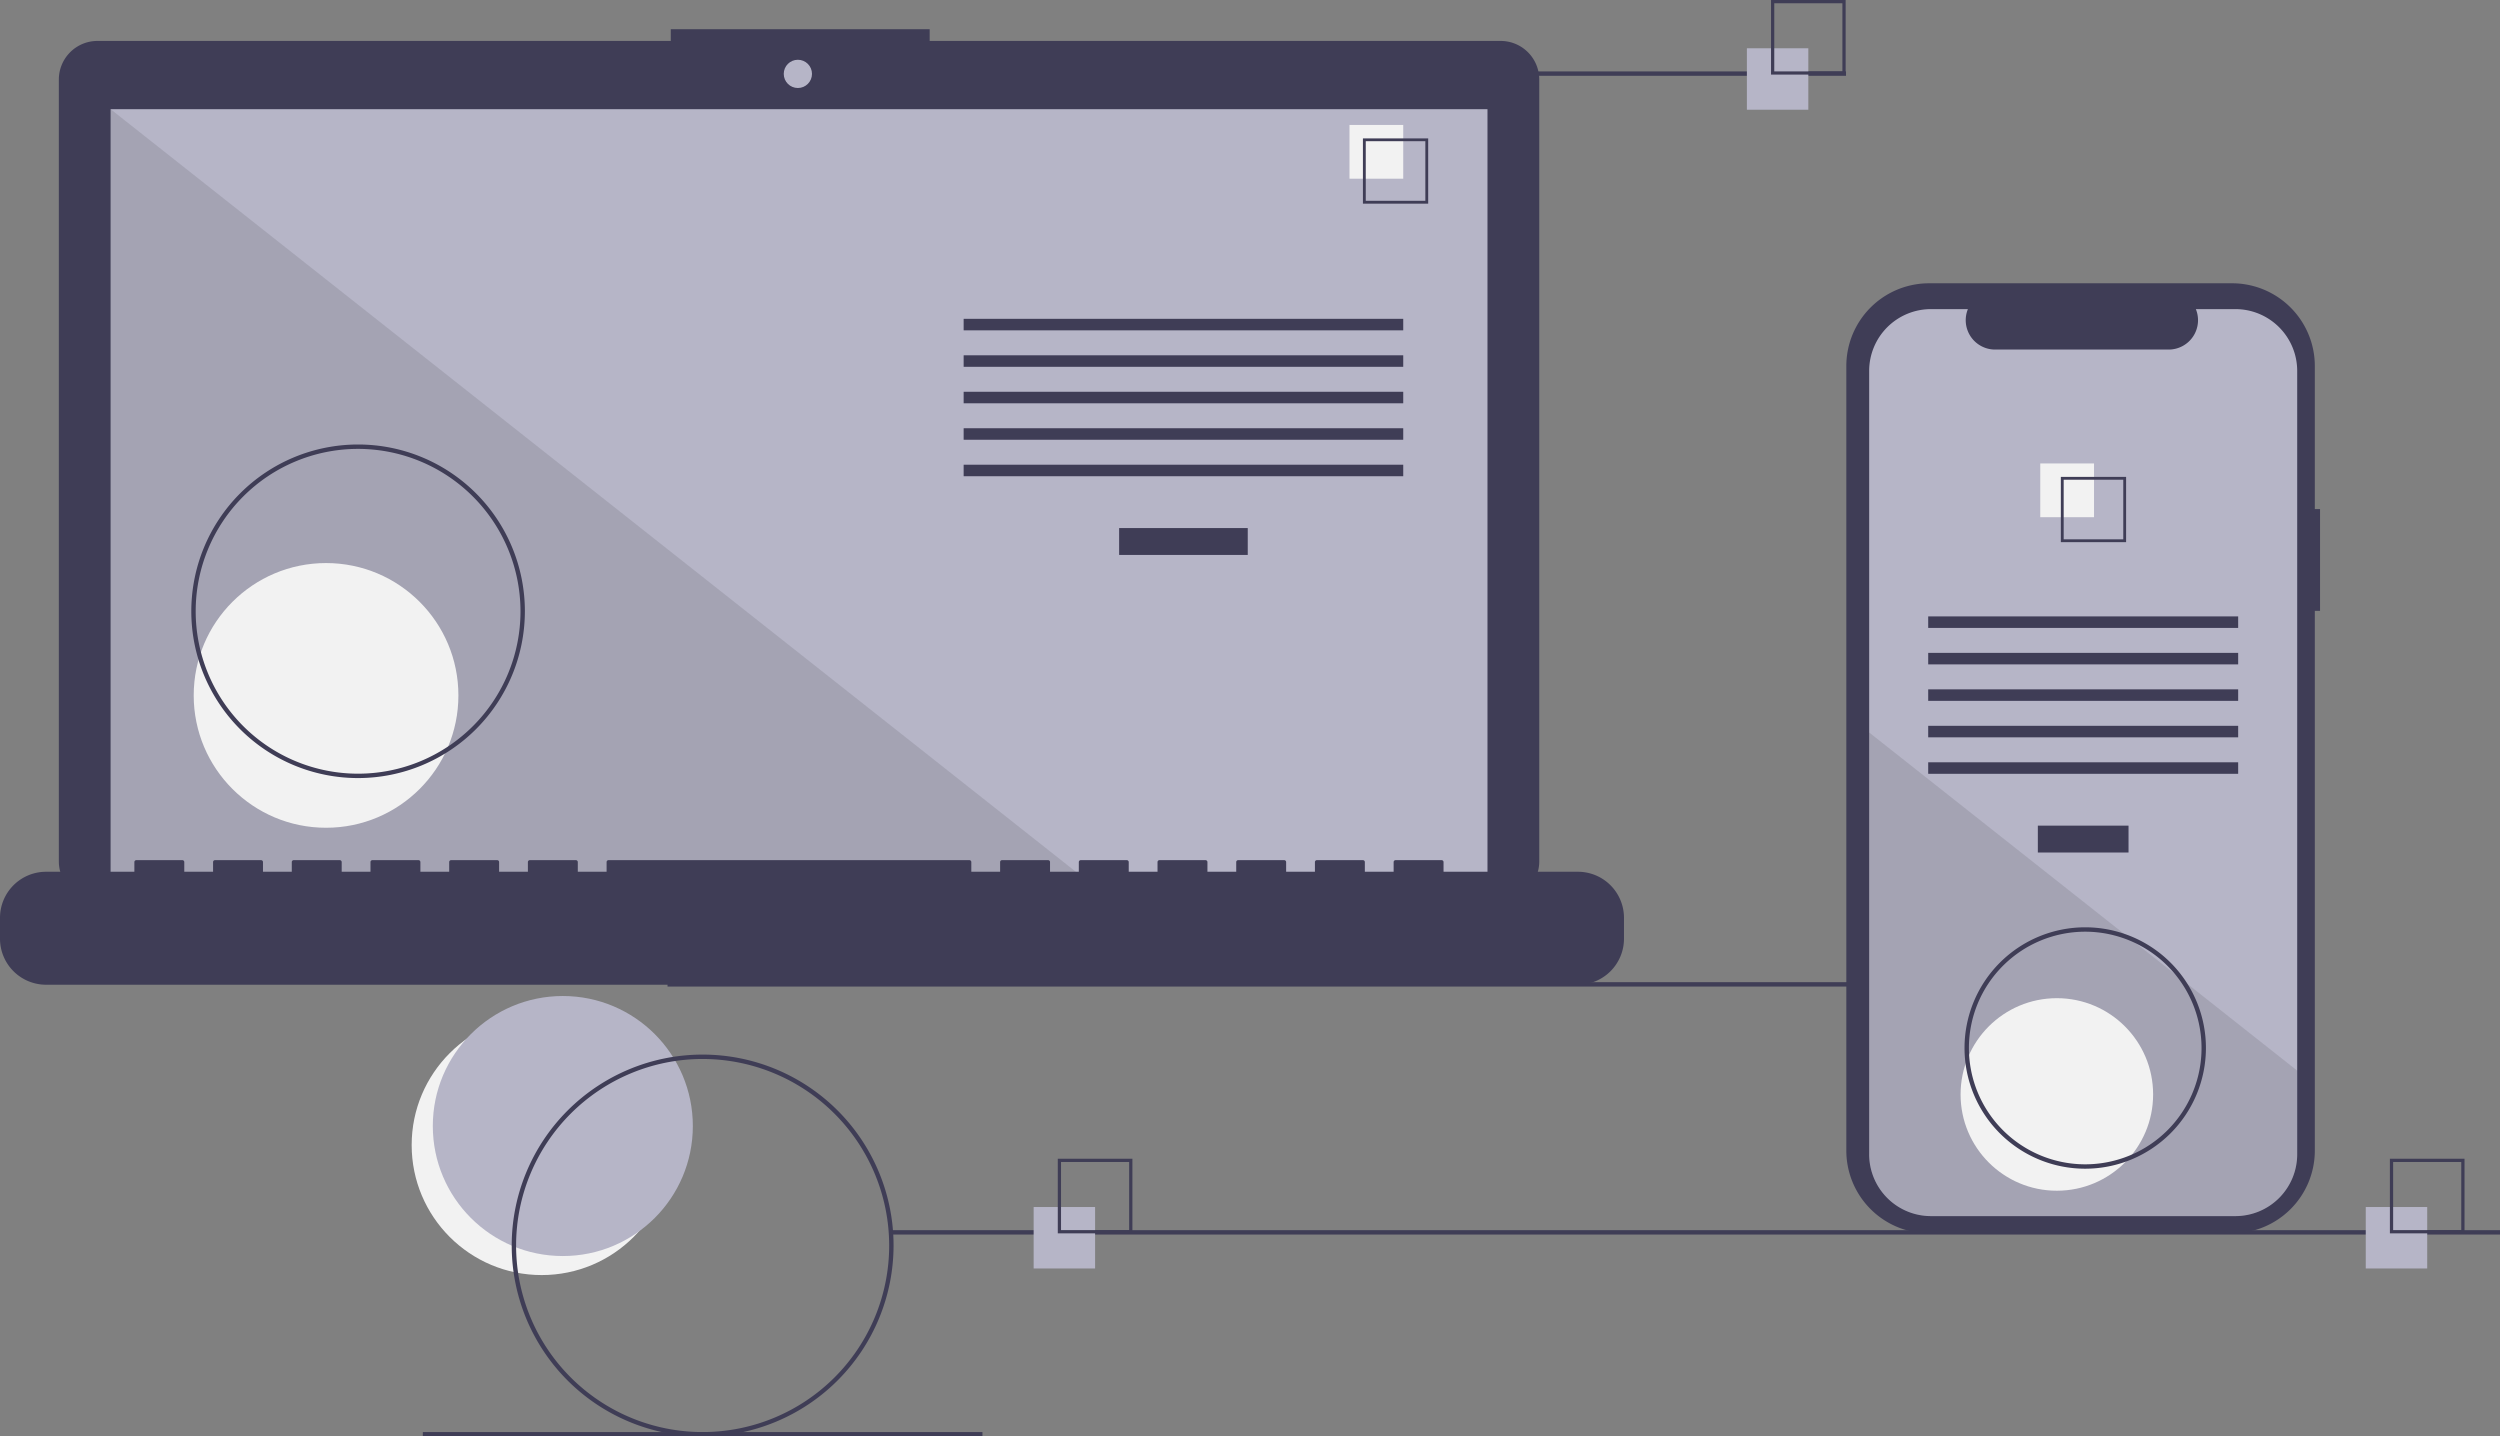 <?xml version="1.0" encoding="UTF-8"?>
<svg xmlns="http://www.w3.org/2000/svg" xmlns:xlink="http://www.w3.org/1999/xlink" data-name="Layer 1" width="1139.171" height="654.543" viewBox="0 0 1139.171 654.543">
  <rect x="0" y="0" width="1139.171" height="654.543" fill="#808080" stroke="none"/>
  <title>progressive_app</title>
  <circle cx="246.827" cy="521.765" r="59.243" fill="#f2f2f2"></circle>
  <circle cx="256.46" cy="513.095" r="59.243" fill="#b6b5c7"></circle>
  <rect x="304.171" y="447.543" width="733" height="2" fill="#3f3d56"></rect>
  <path d="M714.207,141.381H454.038v-5.362h-117.971v5.362H74.825a17.599,17.599,0,0,0-17.599,17.599V515.231a17.599,17.599,0,0,0,17.599,17.599H714.207a17.599,17.599,0,0,0,17.599-17.599V158.979A17.599,17.599,0,0,0,714.207,141.381Z" transform="translate(-30.415 -122.728)" fill="#3f3d56"></path>
  <rect x="50.406" y="49.754" width="627.391" height="353.913" fill="#b6b5c7"></rect>
  <circle cx="363.565" cy="33.667" r="6.435" fill="#b6b5c7"></circle>
  <polygon points="498.374 403.667 50.406 403.667 50.406 49.754 498.374 403.667" opacity="0.1"></polygon>
  <circle cx="148.574" cy="316.876" r="60.307" fill="#f2f2f2"></circle>
  <rect x="509.953" y="240.622" width="58.605" height="12.246" fill="#3f3d56"></rect>
  <rect x="439.102" y="145.279" width="200.307" height="5.248" fill="#3f3d56"></rect>
  <rect x="439.102" y="161.898" width="200.307" height="5.248" fill="#3f3d56"></rect>
  <rect x="439.102" y="178.518" width="200.307" height="5.248" fill="#3f3d56"></rect>
  <rect x="439.102" y="195.137" width="200.307" height="5.248" fill="#3f3d56"></rect>
  <rect x="439.102" y="211.756" width="200.307" height="5.248" fill="#3f3d56"></rect>
  <rect x="614.917" y="56.934" width="24.492" height="24.492" fill="#f2f2f2"></rect>
  <path d="M681.195,215.525h-29.74v-29.74h29.74Zm-28.447-1.293h27.154V187.078H652.748Z" transform="translate(-30.415 -122.728)" fill="#3f3d56"></path>
  <path d="M749.422,519.96H688.192v-4.412a.875.875,0,0,0-.875-.875h-20.993a.875.875,0,0,0-.875.875v4.412H652.329v-4.412a.875.875,0,0,0-.875-.875H630.462a.875.875,0,0,0-.875.875v4.412H616.467v-4.412a.875.875,0,0,0-.875-.875H594.599a.875.875,0,0,0-.875.875v4.412H580.604v-4.412a.875.875,0,0,0-.875-.875H558.736a.875.875,0,0,0-.875.875v4.412H544.741v-4.412a.875.875,0,0,0-.875-.875H522.873a.875.875,0,0,0-.875.875v4.412H508.878v-4.412a.875.875,0,0,0-.875-.875h-20.993a.875.875,0,0,0-.875.875v4.412H473.015v-4.412a.875.875,0,0,0-.875-.875H307.696a.875.875,0,0,0-.875.875v4.412H293.701v-4.412a.875.875,0,0,0-.875-.875H271.833a.875.875,0,0,0-.875.875v4.412H257.838v-4.412a.875.875,0,0,0-.875-.875h-20.993a.875.875,0,0,0-.875.875v4.412H221.975v-4.412a.875.875,0,0,0-.875-.875H200.107a.875.875,0,0,0-.875.875v4.412H186.112v-4.412a.875.875,0,0,0-.875-.875H164.244a.875.875,0,0,0-.875.875v4.412H150.249v-4.412a.875.875,0,0,0-.875-.875H128.381a.875.875,0,0,0-.875.875v4.412H114.386v-4.412a.875.875,0,0,0-.875-.875H92.519a.875.875,0,0,0-.875.875v4.412H51.407a20.993,20.993,0,0,0-20.993,20.993v9.492A20.993,20.993,0,0,0,51.407,571.438H749.422a20.993,20.993,0,0,0,20.993-20.993v-9.492A20.993,20.993,0,0,0,749.422,519.96Z" transform="translate(-30.415 -122.728)" fill="#3f3d56"></path>
  <path d="M193.586,477.272a76,76,0,1,1,76-76A76.086,76.086,0,0,1,193.586,477.272Zm0-150a74,74,0,1,0,74,74A74.084,74.084,0,0,0,193.586,327.272Z" transform="translate(-30.415 -122.728)" fill="#3f3d56"></path>
  <rect x="586.171" y="32.543" width="255" height="2" fill="#3f3d56"></rect>
  <rect x="406.171" y="560.543" width="733" height="2" fill="#3f3d56"></rect>
  <rect x="192.672" y="652.543" width="255" height="2" fill="#3f3d56"></rect>
  <rect x="471" y="550" width="28" height="28" fill="#b6b5c7"></rect>
  <path d="M546.415,684.728h-34v-34h34Zm-32.522-1.478H544.936V652.207H513.893Z" transform="translate(-30.415 -122.728)" fill="#3f3d56"></path>
  <rect x="796" y="22" width="28" height="28" fill="#b6b5c7"></rect>
  <path d="M871.415,156.728h-34v-34h34Zm-32.522-1.478H869.936V124.207H838.893Z" transform="translate(-30.415 -122.728)" fill="#3f3d56"></path>
  <rect x="1078" y="550" width="28" height="28" fill="#b6b5c7"></rect>
  <path d="M1153.415,684.728h-34v-34h34Zm-32.522-1.478h31.043V652.207h-31.043Z" transform="translate(-30.415 -122.728)" fill="#3f3d56"></path>
  <path d="M1087.586,354.687h-2.379V289.525a37.714,37.714,0,0,0-37.714-37.714H909.44A37.714,37.714,0,0,0,871.726,289.525V647.006A37.714,37.714,0,0,0,909.44,684.72h138.053a37.714,37.714,0,0,0,37.714-37.714V401.07h2.379Z" transform="translate(-30.415 -122.728)" fill="#3f3d56"></path>
  <path d="M1077.176,291.742v356.96a28.165,28.165,0,0,1-28.16,28.17H910.296a28.165,28.165,0,0,1-28.16-28.17v-356.96a28.163,28.163,0,0,1,28.16-28.16h16.83a13.379,13.379,0,0,0,12.39,18.43h79.09a13.379,13.379,0,0,0,12.39-18.43h18.02A28.163,28.163,0,0,1,1077.176,291.742Z" transform="translate(-30.415 -122.728)" fill="#b6b5c7"></path>
  <rect x="928.58" y="376.218" width="41.324" height="12.246" fill="#3f3d56"></rect>
  <rect x="878.621" y="280.875" width="141.24" height="5.248" fill="#3f3d56"></rect>
  <rect x="878.621" y="297.494" width="141.24" height="5.248" fill="#3f3d56"></rect>
  <rect x="878.621" y="314.114" width="141.24" height="5.248" fill="#3f3d56"></rect>
  <rect x="878.621" y="330.733" width="141.24" height="5.248" fill="#3f3d56"></rect>
  <rect x="878.621" y="347.352" width="141.24" height="5.248" fill="#3f3d56"></rect>
  <rect x="929.684" y="211.179" width="24.492" height="24.492" fill="#f2f2f2"></rect>
  <path d="M969.474,340.032v29.74h29.74v-29.74Zm28.45,28.45h-27.16v-27.16h27.16Z" transform="translate(-30.415 -122.728)" fill="#3f3d56"></path>
  <path d="M1077.176,610.582v38.12a28.165,28.165,0,0,1-28.16,28.17H910.296a28.165,28.165,0,0,1-28.16-28.17v-192.21l116.87,92.33,2,1.58,21.74,17.17,2.03,1.61Z" transform="translate(-30.415 -122.728)" opacity="0.1"></path>
  <circle cx="937.241" cy="498.707" r="43.868" fill="#f2f2f2"></circle>
  <path d="M350.586,777.272a87,87,0,1,1,87-87A87.099,87.099,0,0,1,350.586,777.272Zm0-172a85,85,0,1,0,85,85A85.096,85.096,0,0,0,350.586,605.272Z" transform="translate(-30.415 -122.728)" fill="#3f3d56"></path>
  <path d="M980.586,655.272a55,55,0,1,1,55-55A55.062,55.062,0,0,1,980.586,655.272Zm0-108a53,53,0,1,0,53,53A53.06,53.06,0,0,0,980.586,547.272Z" transform="translate(-30.415 -122.728)" fill="#3f3d56"></path>
</svg>
